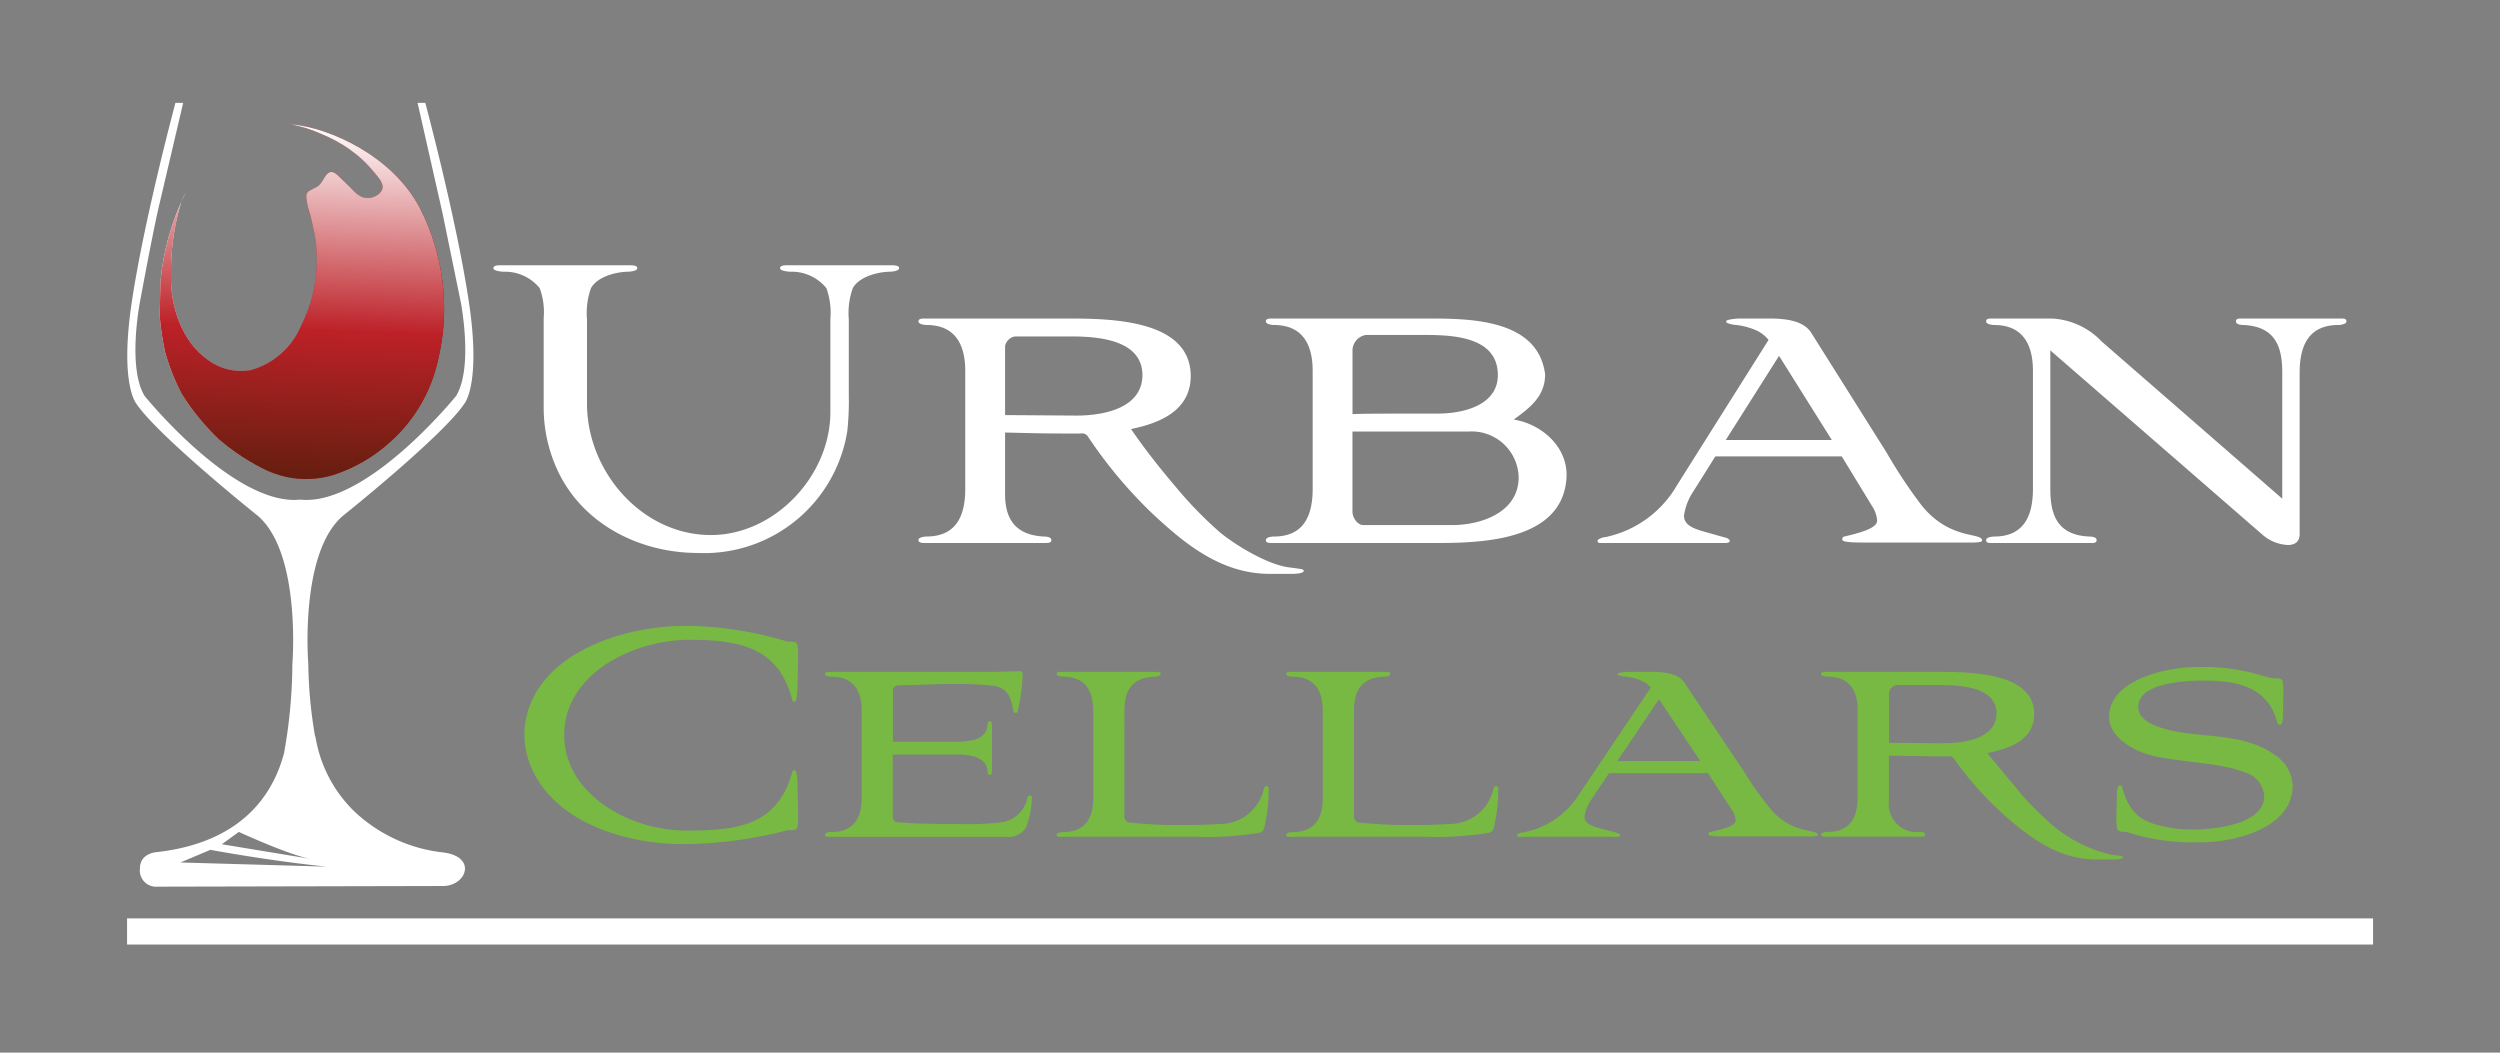 <svg xmlns="http://www.w3.org/2000/svg" xmlns:xlink="http://www.w3.org/1999/xlink" width="210.017" height="88.428" xmlns:v="https://vecta.io/nano"><rect width="100%" height="100%" fill="#808080" stroke="none"/><defs><linearGradient id="A" x1="13.412" y1="25.348" x2="37.318" y2="25.348" gradientUnits="userSpaceOnUse"><stop offset="0" stop-color="#fff"/><stop offset=".58" stop-color="#bd2128"/><stop offset="1" stop-color="#651e0f"/></linearGradient><clipPath id="B"><path d="M15.246 16.926l.343-.735a6 6 0 0 0-.343.735zm11.8-5.654A12.154 12.154 0 0 1 29.3 12.5a10.331 10.331 0 0 1 2.117 1.96c.28.349.7.774.725 1.221.03.517-.683 1-1.354.952s-1.067-.61-1.426-.954l-.973-.932c-.331-.317-.645-.446-.964-.07-.223.263-.332.585-.577.842-.29.306-.768.36-1.026.666-.287.341.264 1.919.264 1.919l.345 1.576a12.294 12.294 0 0 1-1.123 7.666 6.437 6.437 0 0 1-4.28 3.754 4.673 4.673 0 0 1-3.56-.865c-2.219-1.564-3.185-4.523-3.1-7.226a19.751 19.751 0 0 1 .876-6.081 21.231 21.231 0 0 0-1.732 6.408l-.036.358-.059 2.864a22.4 22.4 0 0 0 .441 2.971 18.038 18.038 0 0 0 1.423 3.6 20.213 20.213 0 0 0 3.105 3.78 16.735 16.735 0 0 0 1.419 1.1 18.886 18.886 0 0 0 2.176 1.308 8.385 8.385 0 0 0 2.034.743 7.879 7.879 0 0 0 3.956-.152 13.157 13.157 0 0 0 4.794-2.771 12.9 12.9 0 0 0 4-6.771 18.473 18.473 0 0 0-1.491-12.884c-2.274-4.338-7.51-6.747-10.802-7.034a11.438 11.438 0 0 1 2.575.824z" fill="url(#A)" clip-rule="evenodd"/></clipPath><linearGradient id="C" x1="26.239" y1="10.555" x2="25.123" y2="40.125" xlink:href="#A"/></defs><g fill="#fff"><path d="M49.311 33.908c0 5.687 4.6 11.039 10.412 11.039 5.353 0 10.035-4.976 10.035-10.328V26.8a6.132 6.132 0 0 0-.334-2.592 3.739 3.739 0 0 0-3.011-1.38c-.083 0-.878-.043-.878-.293a.154.154 0 0 1 .042-.126c.126-.126.376-.126.669-.126h8.53c.293 0 .586 0 .711.126a.154.154 0 0 1 .042.126c0 .25-.67.293-.878.293-1.046.041-2.509.46-3.011 1.38a6.232 6.232 0 0 0-.335 2.633v6.4a23.6 23.6 0 0 1-.125 2.969 12.166 12.166 0 0 1-12.544 10.243c-4.892 0-9.784-2.426-11.875-7.109a12.557 12.557 0 0 1-1.088-5.1v-7.528a5.8 5.8 0 0 0-.334-2.508 3.739 3.739 0 0 0-3.011-1.38c-.083 0-.878-.043-.878-.293a.154.154 0 0 1 .042-.126c.125-.126.377-.126.669-.126h10.621c.292 0 .585 0 .711.126a.154.154 0 0 1 .042.126c0 .25-.669.293-.879.293-1.045.041-2.508.46-3.01 1.38a6.232 6.232 0 0 0-.335 2.633zm28.349-7.15h11.959c3.721 0 10.369.084 10.411 4.808 0 2.76-2.3 3.931-5.017 4.475l.292.418c1.045 1.5 2.216 2.969 3.387 4.349a33.651 33.651 0 0 0 3.763 3.889c1.3 1.086 4.056 2.759 5.854 2.968.878.126 1.213.126 1.213.293s-.46.251-.962.251h-1.881c-4.056 0-7.109-2.468-9.952-5.143a38.466 38.466 0 0 1-5.31-6.357.588.588 0 0 0-.628-.292H89.2c-1.589 0-3.177-.042-4.766-.083v5.184c0 1.84.669 3.429 3.261 3.554.209 0 .627.043.627.293a.2.2 0 0 1-.049.15c-.047.052-.16.1-.453.1H77.66c-.293 0-.4-.06-.447-.106a.187.187 0 0 1-.055-.145c0-.25.585-.293.669-.293 2.55 0 3.261-1.8 3.261-4.014v-9.91c0-2.132-.794-3.847-3.261-3.847-.084 0-.669-.041-.669-.292a.189.189 0 0 1 .049-.146c.051-.056.16-.105.453-.105M90 28.263h-4.731a1.026 1.026 0 0 0-.835.795v5.812l5.979.042c2.341 0 5.561-.628 5.561-3.43-.042-2.926-3.68-3.219-5.974-3.219zm16.845-1.505h12.627c3.638 0 9.7-.126 10.329 4.683 0 1.84-1.255 2.8-2.635 3.805 2.342.376 4.558 2.3 4.433 4.851-.293 5.268-6.9 5.519-10.914 5.519h-13.84c-.293 0-.415-.044-.461-.106a.229.229 0 0 1-.041-.145c.022-.272.585-.292.669-.292 2.551 0 3.261-1.8 3.261-4.015v-9.91c0-2.133-.794-3.847-3.261-3.847-.084 0-.669-.041-.669-.292a.187.187 0 0 1 .053-.157c.062-.063.156-.094.449-.094m6.774 2.634v5.394c1.212-.041 2.467-.041 7.15-.041 2.175 0 5.143-.712 5.059-3.346-.084-3.136-3.847-3.261-6.188-3.261h-4.893a1.338 1.338 0 0 0-1.128 1.254zm9.781 6.858h-9.784v6.732c0 .5.418 1.129.919 1.129h7.443c2.426 0 5.562-1.045 5.6-3.973a3.947 3.947 0 0 0-4.178-3.888zm43.113 9.157c0 .216-1 .168-1.714.168h-7.778c-.878 0-2.182.017-2.243-.212a.216.216 0 0 1 .153-.29c1.63-.377 2.759-.753 2.759-1.339a2.458 2.458 0 0 0-.419-1.212l-2.55-4.181H144.1l-1.839 2.926a4.9 4.9 0 0 0-.795 2.049c0 .795.795 1.087 1.673 1.339l1.923.543c.121.054.263.149.25.251s-.155.167-.334.167h-10.5c-.22 0-.249-.066-.263-.123a.157.157 0 0 1 .054-.17 1.4 1.4 0 0 1 .627-.209 9.091 9.091 0 0 0 5.98-4.348l7.694-12.21a2.876 2.876 0 0 0-.921-.753 5.848 5.848 0 0 0-1.756-.5 2.564 2.564 0 0 1-.794-.168.127.127 0 0 1-.083-.125c0-.053.034-.1.125-.125a4.529 4.529 0 0 1 1.171-.126h2.341c1.463 0 2.886.209 3.513 1.213l6.314 10.035a41.551 41.551 0 0 0 2.968 4.474c2.384 2.927 5.06 2.216 5.06 2.927m-17.056-15.514l-4.474 7.067h8.907z"/><path d="M176.547 28.681l15.179 13.213V31.316c0-2.008-.46-3.889-3.262-4.014-.208 0-.627-.043-.627-.293s.209-.251.5-.251h8.279c.293 0 .5 0 .5.251s-.585.293-.669.293c-2.551 0-3.261 1.8-3.261 4.014v13.547c0 .67-.419.92-1 .92a3.49 3.49 0 0 1-2.091-.836l-17.854-15.513v11.624c0 2.007.459 3.889 3.261 4.015.209 0 .627.041.627.292s-.209.252-.5.252h-8.279c-.293 0-.5 0-.5-.252s.586-.292.669-.292c2.551 0 3.262-1.8 3.262-4.015v-9.91c0-2.132-.794-3.846-3.262-3.846-.083 0-.669-.043-.669-.293s.209-.251.5-.251h5.018a6.2 6.2 0 0 1 4.181 1.923M10.675 77.154h188.678v2.196H10.675z"/></g><path d="M15.246 16.926l.343-.735a6 6 0 0 0-.343.735zm11.8-5.654A12.154 12.154 0 0 1 29.3 12.5a10.331 10.331 0 0 1 2.117 1.96c.28.349.7.774.725 1.221.03.517-.683 1-1.354.952s-1.067-.61-1.426-.954l-.973-.932c-.331-.317-.645-.446-.964-.07-.223.263-.332.585-.577.842-.29.306-.768.36-1.026.666-.287.341.264 1.919.264 1.919l.345 1.576a12.294 12.294 0 0 1-1.123 7.666 6.437 6.437 0 0 1-4.28 3.754 4.673 4.673 0 0 1-3.56-.865c-2.219-1.564-3.185-4.523-3.1-7.226a19.751 19.751 0 0 1 .876-6.081 21.231 21.231 0 0 0-1.732 6.408l-.036.358-.059 2.864a22.4 22.4 0 0 0 .441 2.971 18.038 18.038 0 0 0 1.423 3.6 20.213 20.213 0 0 0 3.105 3.78 16.735 16.735 0 0 0 1.419 1.1 18.886 18.886 0 0 0 2.176 1.308 8.385 8.385 0 0 0 2.034.743 7.879 7.879 0 0 0 3.956-.152 13.157 13.157 0 0 0 4.794-2.771 12.9 12.9 0 0 0 4-6.771 18.473 18.473 0 0 0-1.491-12.884c-2.274-4.338-7.51-6.747-10.802-7.034a11.438 11.438 0 0 1 2.575.824z" fill="url(#A)" fill-rule="evenodd"/><g clip-path="url(#B)"><path d="M13.4 10.448h24.556v29.915H13.4z" fill="url(#C)"/></g><path d="M37.214 74.431l-23.982.054a1.364 1.364 0 0 1-1.476-1.527c0-1.339 1.476-1.382 1.476-1.382 7.9-.916 9.942-5.759 10.629-8.3a43.3 43.3 0 0 0 .7-7.5s.788-9.641-3.106-12.608c0 0-8.156-6.534-9.988-9.236 0 0-1.437-1.6-.395-8.564S14.739 8.64 14.739 8.64h.649l-2 8.528c-.511 2.105-1.638 8.242-1.638 8.242s-1.058 5.449.393 7.845c0 0 7.48 9.263 13.059 8.72v-.005h.03.029v.005c5.579.543 13.06-8.72 13.06-8.72 1.451-2.4.393-7.845.393-7.845l-1.534-7.48-2.1-9.29h.648s2.619 9.758 3.663 16.735-.4 8.564-.4 8.564C37.16 36.641 29 43.175 29 43.175c-3.891 2.967-3.1 12.608-3.1 12.608a37.775 37.775 0 0 0 .572 6.094h.028a11.223 11.223 0 0 0 3.226 6.247l.095.008h-.088a12.9 12.9 0 0 0 7.48 3.477c2.913.358 1.97 2.823 0 2.823m-10.988-2.259c-1.664-.213-6.164-2.286-6.164-2.286l-1.424 1.035 7.588 1.251zm1.211.63c-4.782-.483-9.763-1.411-9.763-1.411l-2.516 1.062z" fill="#fff"/><g fill="#77b943"><path d="M47.4 61.758c0 4.853 5.338 8.016 10.283 8.016 4.388 0 7.63-.46 8.875-4.914.033-.123.1-.178.228-.154.229.044.23 1.813.23 1.935 0 .308.033 1.137.033 1.843a5.958 5.958 0 0 1-.066 1.075.609.609 0 0 1-.524.184h-.3a35.649 35.649 0 0 1-8.677 1.168h-.162c-4.651 0-10.709-1.781-12.674-6.42a6.775 6.775 0 0 1-.589-2.764 4.926 4.926 0 0 1 .066-.983c.884-5.651 7.826-8.17 13.524-8.17a30.314 30.314 0 0 1 8.514 1.326h.263c.229 0 .458.031.556.214a5.531 5.531 0 0 1 .066 1.045c0 .706-.033 1.536-.033 1.843 0 .153-.006 1.882-.23 1.935-.153.036-.2-.031-.228-.154-1.114-4.146-3.962-5.037-8.613-5.037-4.715 0-10.545 2.826-10.545 8.017M69.7 56.444h13.785l2.2-.061c.2.03.229.092.229.368a16.572 16.572 0 0 1-.425 3.01c0 .093-.066.123-.164.123a.255.255 0 0 1-.164-.061c-.2-1.045-.393-2.027-1.7-2.212a27.685 27.685 0 0 0-3.177-.153h-.753l-4.126.122c-.2.031-.393.185-.393.369v4.362h5.6a5.3 5.3 0 0 0 .687-.061c.753-.093 1.54-.4 1.638-1.2a1.234 1.234 0 0 1 .1-.429.122.122 0 0 1 .1-.032.264.264 0 0 1 .164.062 3.837 3.837 0 0 1 .033.645v3.134a3.288 3.288 0 0 1-.033.614.258.258 0 0 1-.164.062.124.124 0 0 1-.1-.031 1.241 1.241 0 0 1-.1-.43c-.1-.768-.885-1.106-1.638-1.2a5.126 5.126 0 0 0-.687-.061H75V68.7a.381.381 0 0 0 .36.368c1.441.123 2.849.154 5.24.154a24.581 24.581 0 0 0 3.635-.154 2.614 2.614 0 0 0 2-1.75c.033-.093.066-.339.132-.4a.274.274 0 0 1 .164-.092c.1 0 .13.061.163.123l-.033.46A7.457 7.457 0 0 1 86.2 69.5a1.723 1.723 0 0 1-1.638.8H69.7c-.19 0-.306 0-.351-.06a.143.143 0 0 1-.042-.125c.029-.222.458-.215.524-.215 1.932 0 2.554-1.259 2.554-2.826v-7.4c0-1.566-.622-2.826-2.554-2.826-.066 0-.4-.019-.488-.133a.153.153 0 0 1 0-.2c.072-.063.126-.066.355-.066m44.046 12.189a.507.507 0 0 0 .393.461 42.134 42.134 0 0 0 4.389.215q1.57 0 3.242-.093a3.782 3.782 0 0 0 3.7-2.978.236.236 0 0 1 .2-.216c.1 0 .2.062.2.246a14.221 14.221 0 0 1-.3 2.918c-.09.383-.08.653-.491.768a26.971 26.971 0 0 1-5.207.338h-11.43-.178a.494.494 0 0 1-.114-.019.133.133 0 0 1-.074-.052.148.148 0 0 1 .034-.208.489.489 0 0 1 .195-.082 1.206 1.206 0 0 1 .2-.03h.067c1.932 0 2.554-1.26 2.554-2.827v-7.287c0-1.628-.556-2.949-2.554-2.949-.065 0-.524-.031-.524-.215a.21.21 0 0 1 .035-.118c.062-.085.143-.066.359-.066h7.96c.229 0 .313.01.353.065a.185.185 0 0 1-.017.233.732.732 0 0 1-.434.1c-2.2.093-2.555 1.475-2.555 2.949zm-19.288 0a.508.508 0 0 0 .393.461 42.148 42.148 0 0 0 4.389.215q1.57 0 3.242-.093a3.781 3.781 0 0 0 3.7-2.978.237.237 0 0 1 .2-.216c.1 0 .2.062.2.246a14.221 14.221 0 0 1-.295 2.918c-.09.383-.08.653-.491.768a26.976 26.976 0 0 1-5.208.338H89.151h-.177a.494.494 0 0 1-.114-.019.133.133 0 0 1-.074-.052.147.147 0 0 1 .034-.208.489.489 0 0 1 .2-.082 1.218 1.218 0 0 1 .2-.03h.066c1.932 0 2.554-1.26 2.554-2.827v-7.287c0-1.628-.556-2.949-2.554-2.949-.065 0-.524-.031-.524-.215a.21.21 0 0 1 .035-.118c.062-.085.143-.066.358-.066h7.958c.229 0 .313.01.353.065a.185.185 0 0 1-.017.233.732.732 0 0 1-.434.1c-2.195.093-2.555 1.475-2.555 2.949zm90.417 2.12h-.229a17.484 17.484 0 0 1-5.961-.86c-.261-.031-.655.03-.818-.216a5.642 5.642 0 0 1-.066-1.32l.033-1.567c0-.153.021-.725.182-.789a.184.184 0 0 1 .276.144c.688 2.611 2.031 3.01 4.127 3.409a11.811 11.811 0 0 0 1.931.123c1.671 0 5.863-.429 5.863-2.8a2.256 2.256 0 0 0-1.638-2c-1.965-.8-5.4-.861-7.564-1.352-1.572-.338-3.832-1.505-3.832-3.316 0-2.98 4.52-4.178 7.434-4.178a17.122 17.122 0 0 1 4.487.461l1.669.46a3.5 3.5 0 0 0 .492.031.546.546 0 0 1 .491.185 8.893 8.893 0 0 1 .065 1.32l-.033 1.567c0 .154 0 .828-.229.828-.131 0-.2-.03-.229-.152-.753-2.888-3.111-3.563-6.156-3.563-1.376 0-5.535.122-5.535 2.21 0 .8.688 1.321 1.736 1.691 3.045 1.074 6.909.276 9.758 2.364A3.213 3.213 0 0 1 192.6 66c0 3.532-4.782 4.761-7.729 4.761m-32.157-.618c0 .159-.785.123-1.341.123h-6.088c-.687 0-1.708.012-1.755-.156a.158.158 0 0 1 .118-.213c1.277-.276 2.161-.552 2.161-.983a1.739 1.739 0 0 0-.327-.89l-2-3.072h-8.312l-1.441 2.151a3.472 3.472 0 0 0-.622 1.5c0 .584.622.8 1.31.984l1.506.4c.094.041.2.11.2.185s-.123.123-.262.123h-8.215c-.172 0-.2-.049-.207-.092a.11.11 0 0 1 .043-.123 1.129 1.129 0 0 1 .491-.154 7.109 7.109 0 0 0 4.68-3.194l6.023-8.969a2.247 2.247 0 0 0-.721-.554 4.837 4.837 0 0 0-1.374-.368 2.141 2.141 0 0 1-.622-.122.1.1 0 0 1-.066-.093c0-.038.028-.071.1-.092a3.768 3.768 0 0 1 .917-.092h1.833c1.146 0 2.259.154 2.749.891l4.942 7.371a30.524 30.524 0 0 0 2.324 3.287c1.866 2.15 3.96 1.628 3.96 2.15m-13.353-11.4l-3.5 5.191h6.971z"/><path d="M177.374 71.8a11.6 11.6 0 0 1-4.585-2.181 25.333 25.333 0 0 1-2.947-2.857l-2.653-3.194-.229-.307c2.129-.4 3.93-1.26 3.93-3.287-.033-3.47-5.241-3.532-8.154-3.532h-9.457a.763.763 0 0 0-.095 0 .225.225 0 0 0-.083.02.246.246 0 0 0-.067.037.136.136 0 0 0-.052.154h0a.218.218 0 0 0 .145.121 1.947 1.947 0 0 0 .6.067c1.757.094 2.331 1.315 2.331 2.819v7.28c0 1.576-.522 2.864-2.367 2.944h-.183 0a1.471 1.471 0 0 0-.22.023 1.112 1.112 0 0 0-.156.039c-.187.063-.183.21-.094.277a.385.385 0 0 0 .245.061h8.051c.23 0 .293-.014.343-.063a.146.146 0 0 0 .051-.122c0-.184-.328-.214-.492-.214a2.331 2.331 0 0 1-2.553-2.612v-3.795l3.732.061h1.244a.471.471 0 0 1 .492.216 28.926 28.926 0 0 0 4.158 4.668c2.227 1.966 4.618 3.778 7.8 3.778h1.473c.393 0 .753-.061.753-.185s-.262-.122-.949-.214m-14.016-9.368c-2.161 0-3.438-.031-4.682-.031v-4.27a.783.783 0 0 1 .654-.583h3.7c1.8 0 4.65.215 4.683 2.365-.012 2.058-2.533 2.519-4.367 2.519z"/></g></svg>